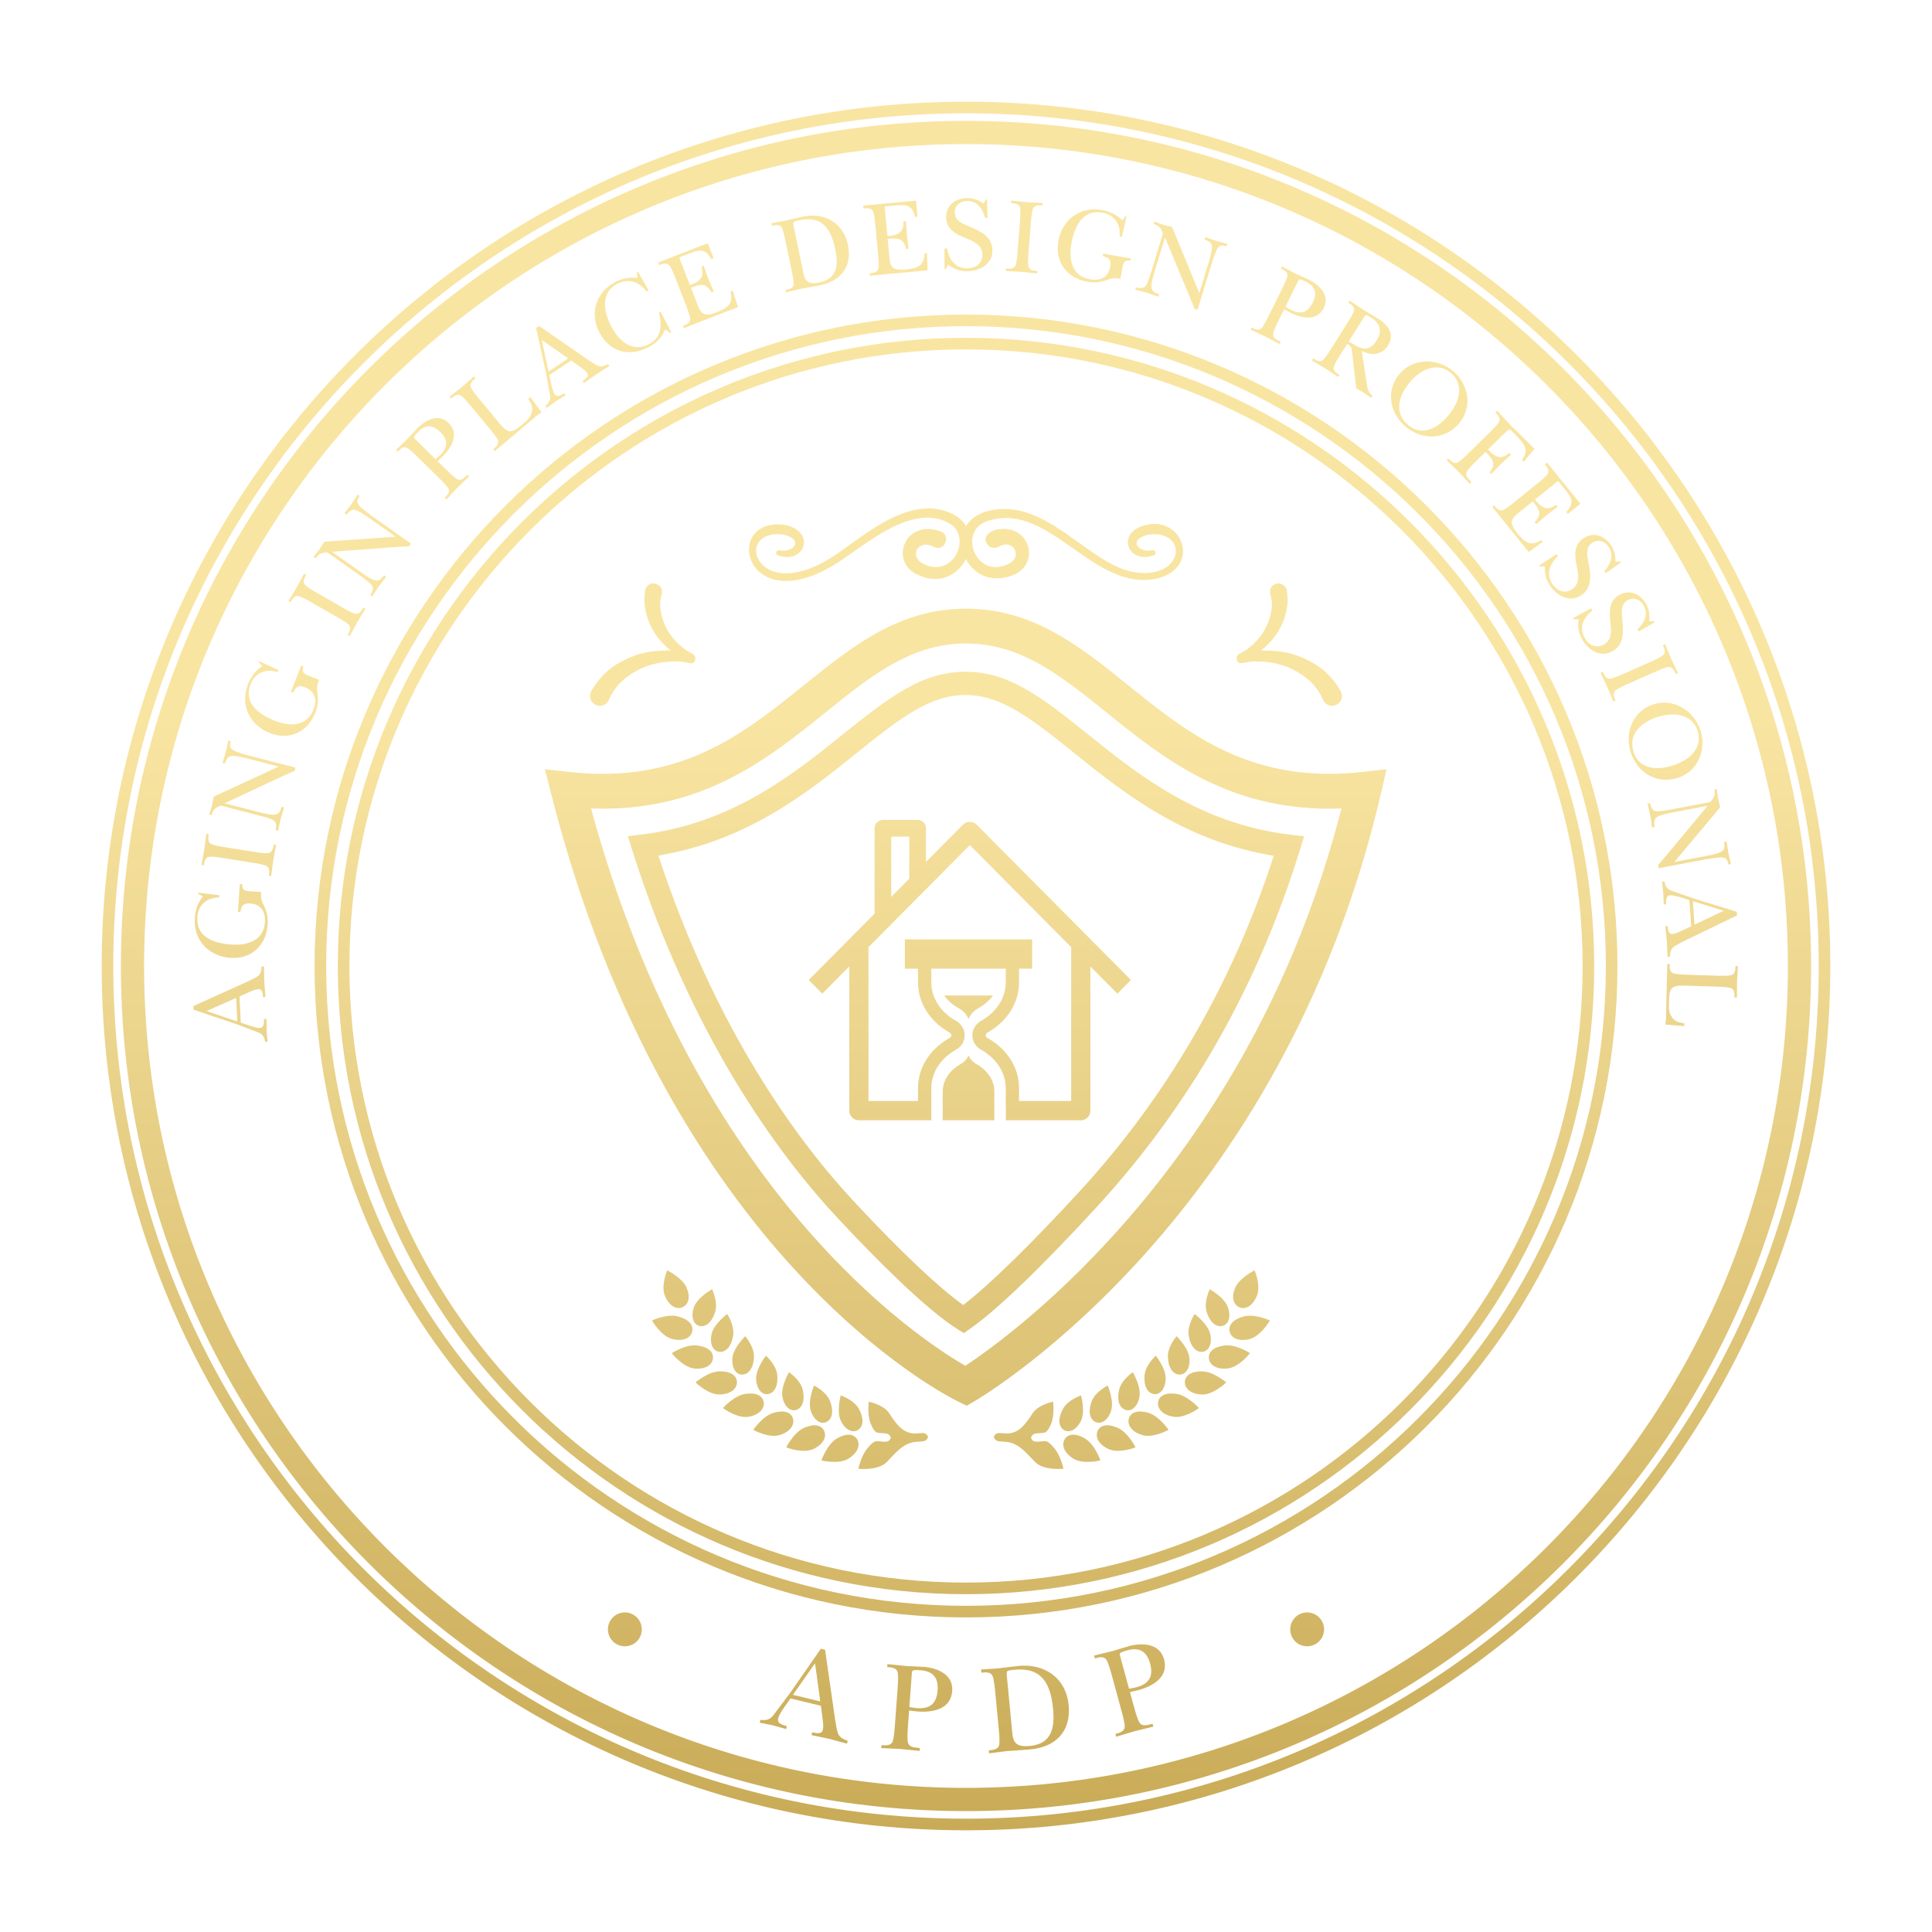 <?xml version="1.0" encoding="utf-8"?>
<!-- Generator: Adobe Illustrator 16.0.3, SVG Export Plug-In . SVG Version: 6.00 Build 0)  -->
<!DOCTYPE svg PUBLIC "-//W3C//DTD SVG 1.1//EN" "http://www.w3.org/Graphics/SVG/1.1/DTD/svg11.dtd">
<svg version="1.1" id="Layer_1" xmlns="http://www.w3.org/2000/svg" xmlns:xlink="http://www.w3.org/1999/xlink" x="0px" y="0px"
	 width="190px" height="190px" viewBox="0 0 190 190" enable-background="new 0 0 190 190" xml:space="preserve">
<linearGradient id="SVGID_1_" gradientUnits="userSpaceOnUse" x1="95.001" y1="180" x2="95.001" y2="10.001">
	<stop  offset="0" style="stop-color:#C9AB57"/>
	<stop  offset="0.645" style="stop-color:#F9E5A2"/>
</linearGradient>
<path fill="url(#SVGID_1_)" d="M95,10c-46.869,0-85,38.13-85,85c0,46.87,38.131,85,85,85c46.866,0,85-38.13,85-85
	C180,48.13,141.868,10,95,10z M95,178.855c-46.24,0-83.859-37.616-83.859-83.855c0-46.24,37.619-83.858,83.859-83.858
	c46.239,0,83.86,37.618,83.86,83.858C178.86,141.239,141.241,178.855,95,178.855z M95,11.888c-45.828,0-83.111,37.285-83.111,83.112
	c0,45.826,37.282,83.111,83.111,83.111c45.829,0,83.112-37.285,83.112-83.111C178.112,49.173,140.827,11.888,95,11.888z M95,175.826
	c-44.569,0-80.828-36.259-80.828-80.827S50.431,14.17,95,14.17c44.569,0,80.828,36.26,80.828,80.83
	C175.828,139.567,139.569,175.826,95,175.826z M95,30.935c-35.326,0-64.066,28.739-64.066,64.064
	c0,35.327,28.741,64.065,64.066,64.065c35.328,0,64.066-28.738,64.066-64.065C159.066,59.674,130.328,30.935,95,30.935z M95,157.922
	c-34.697,0-62.925-28.225-62.925-62.922c0-34.696,28.229-62.923,62.925-62.923c34.697,0,62.926,28.228,62.926,62.923
	C157.926,129.697,129.697,157.922,95,157.922z M95,33.22c-34.066,0-61.78,27.714-61.78,61.78c0,34.067,27.714,61.779,61.78,61.779
	c34.066,0,61.78-27.712,61.78-61.779C156.78,60.934,129.066,33.22,95,33.22z M95,155.638c-33.438,0-60.637-27.2-60.637-60.638
	c0-33.437,27.2-60.639,60.637-60.639c33.436,0,60.64,27.204,60.64,60.639C155.64,128.438,128.436,155.638,95,155.638z
	 M26.206,100.206l-0.242,0.011c-0.017,0.317,0.04,0.851-0.412,0.872c-0.409,0.019-1.202-0.291-1.607-0.431l-0.267-0.082
	l-0.121-2.592l1.061-0.46c0.237-0.105,0.547-0.235,0.809-0.247c0.41-0.021,0.413,0.496,0.437,0.788l0.242-0.011
	c-0.034-0.503-0.079-1.016-0.113-1.52c-0.013-0.494-0.015-0.998-0.028-1.492l-0.241,0.011c-0.026,0.359-0.053,0.676-0.346,0.92
	c-0.233,0.201-0.862,0.461-1.129,0.6l-5.23,2.369l0.017,0.356l4.198,1.412c0.685,0.263,1.359,0.516,2.044,0.777
	c0.524,0.186,0.703,0.408,0.792,0.972l0.242-0.01c-0.028-0.367-0.065-0.724-0.093-1.09
	C26.209,100.974,26.213,100.595,26.206,100.206z M20.323,99.429l2.905-1.292l0.108,2.318L20.323,99.429z M26.033,89.229
	c0.239,0.551,0.332,1.073,0.293,1.67c-0.131,2.042-1.567,3.434-3.641,3.302c-2.138-0.137-3.667-1.718-3.527-3.907
	c0.049-0.776,0.288-1.54,0.799-2.138l-0.458-0.25l0.008-0.116l2.067,0.248l-0.014,0.22c-1.178-0.001-2.076,0.709-2.154,1.925
	c-0.13,2.044,1.728,2.604,3.383,2.709c1.572,0.101,3.151-0.409,3.265-2.189c0.067-1.048-0.381-1.782-1.46-1.851
	c-0.702-0.044-0.855,0.208-0.948,0.844l-0.24-0.015l0.175-2.747l0.241,0.016c-0.047,0.565,0.231,0.667,0.755,0.701l1.111,0.07
	C25.639,88.488,25.719,88.557,26.033,89.229z M26.917,83.058l0.238,0.038c-0.088,0.485-0.189,0.989-0.279,1.486
	c-0.072,0.521-0.136,1.053-0.208,1.573l-0.238-0.038c0.053-0.332,0.12-0.758-0.211-0.948c-0.264-0.148-1.031-0.27-1.363-0.323
	l-2.924-0.465c-0.332-0.053-1.099-0.175-1.396-0.115c-0.375,0.079-0.442,0.503-0.495,0.835l-0.234-0.038
	c0.09-0.497,0.189-0.991,0.279-1.488c0.074-0.529,0.136-1.051,0.203-1.572l0.238,0.039c-0.053,0.332-0.12,0.757,0.211,0.948
	c0.263,0.147,1.031,0.27,1.363,0.323l2.925,0.464c0.332,0.053,1.099,0.174,1.396,0.115C26.795,83.813,26.864,83.39,26.917,83.058z
	 M24.681,74.36l4.384,1.131l-0.079,0.305c-0.333,0.153-0.675,0.304-1.018,0.453l-5.848,2.732l-0.005,0.021l3.418,0.882
	c0.376,0.097,1.139,0.295,1.524,0.232c0.441-0.071,0.508-0.412,0.646-0.777l0.233,0.06c-0.11,0.383-0.232,0.775-0.342,1.16
	c-0.087,0.379-0.164,0.76-0.251,1.14l-0.234-0.061c0.062-0.407,0.138-0.789-0.272-1.003c-0.345-0.177-0.986-0.342-1.383-0.445
	L21.7,79.221c-0.529,0.2-0.745,0.404-0.897,0.951l-0.233-0.06c0.094-0.323,0.196-0.633,0.291-0.956
	c0.058-0.268,0.108-0.548,0.166-0.814l6.347-2.94l0.005-0.021l-2.828-0.73c-0.437-0.113-1.149-0.297-1.59-0.313
	c-0.601-0.025-0.631,0.261-0.844,0.747l-0.232-0.061c0.107-0.374,0.223-0.733,0.33-1.106c0.082-0.359,0.151-0.71,0.237-1.09
	l0.234,0.061c-0.057,0.387-0.156,0.643,0.247,0.888C23.231,73.963,24.273,74.255,24.681,74.36z M31.387,66.853
	c-0.282,0.713-0.227,0.803-0.134,1.539c0.058,0.599-0.014,1.124-0.234,1.68c-0.751,1.904-2.545,2.787-4.478,2.024
	c-1.992-0.788-2.961-2.761-2.156-4.802c0.285-0.723,0.747-1.375,1.417-1.787l-0.359-0.378l0.042-0.107l1.891,0.869l-0.081,0.205
	c-1.12-0.363-2.192,0.037-2.64,1.17c-0.752,1.904,0.844,3.008,2.386,3.617c1.464,0.578,3.123,0.578,3.778-1.081
	c0.385-0.977,0.185-1.812-0.821-2.209c-0.654-0.258-0.877-0.064-1.162,0.513l-0.225-0.089l1.01-2.557l0.225,0.088
	c-0.218,0.523,0.015,0.705,0.503,0.897L31.387,66.853z M35.729,59.754l0.209,0.12c-0.254,0.423-0.529,0.859-0.789,1.291
	c-0.252,0.461-0.5,0.937-0.752,1.397l-0.21-0.12c0.167-0.292,0.381-0.666,0.14-0.961c-0.194-0.232-0.868-0.619-1.16-0.786
	l-2.569-1.473c-0.292-0.167-0.966-0.553-1.264-0.604c-0.378-0.059-0.592,0.314-0.759,0.606l-0.21-0.12
	c0.26-0.432,0.528-0.859,0.788-1.291c0.257-0.47,0.5-0.937,0.754-1.396l0.209,0.12c-0.167,0.291-0.381,0.665-0.139,0.96
	c0.194,0.232,0.868,0.619,1.16,0.786l2.569,1.473c0.292,0.167,0.966,0.553,1.264,0.604C35.348,60.419,35.562,60.046,35.729,59.754z
	 M36.724,50.85l3.696,2.617l-0.182,0.257c-0.365,0.025-0.739,0.044-1.112,0.062l-6.438,0.476l-0.012,0.017l2.881,2.04
	c0.317,0.225,0.96,0.678,1.342,0.757c0.438,0.09,0.621-0.205,0.88-0.497l0.197,0.139c-0.239,0.32-0.493,0.642-0.732,0.962
	c-0.216,0.322-0.424,0.652-0.64,0.976l-0.196-0.14c0.202-0.358,0.409-0.688,0.101-1.035c-0.26-0.287-0.8-0.669-1.134-0.905
	l-3.164-2.239c-0.565-0.001-0.839,0.113-1.176,0.57l-0.202-0.14c0.203-0.269,0.408-0.522,0.611-0.791
	c0.149-0.229,0.296-0.472,0.45-0.702l6.977-0.492l0.013-0.017L36.5,51.077c-0.369-0.26-0.969-0.686-1.375-0.857
	c-0.553-0.237-0.683,0.019-1.055,0.398l-0.202-0.14c0.233-0.311,0.469-0.607,0.702-0.918c0.204-0.306,0.393-0.61,0.614-0.933
	l0.197,0.14c-0.19,0.341-0.374,0.546-0.084,0.918C35.511,49.965,36.381,50.608,36.724,50.85z M45.012,47.147
	c-0.276-0.124-0.831-0.669-1.071-0.905l-0.907-0.891c0.029-0.031,0.383-0.346,0.516-0.48c0.876-0.892,1.653-2.207,0.559-3.282
	c-0.952-0.936-2.166-0.331-2.992,0.449c-0.346,0.367-0.677,0.734-1.023,1.102c-0.375,0.367-0.759,0.727-1.143,1.102l0.172,0.169
	c0.236-0.24,0.53-0.555,0.881-0.386c0.269,0.131,0.822,0.676,1.07,0.92l2.106,2.07c0.24,0.236,0.794,0.781,0.93,1.046
	c0.174,0.333-0.135,0.647-0.371,0.887l0.172,0.17c0.361-0.382,0.7-0.757,1.053-1.132c0.39-0.381,0.789-0.756,1.179-1.139
	l-0.172-0.169C45.701,46.925,45.407,47.329,45.012,47.147z M40.973,43.324c-0.188-0.184-0.277-0.258-0.256-0.354
	c0.029-0.119,0.324-0.419,0.412-0.508c0.715-0.728,1.429-0.704,2.155,0.011c0.81,0.795,0.764,1.502,0.005,2.274
	c-0.14,0.143-0.31,0.27-0.458,0.405L40.973,43.324z M52.147,39.046l1.116,1.491c-0.144,0.106-0.296,0.219-0.447,0.317
	c-1.37,1.179-2.768,2.34-4.151,3.502l-0.154-0.186c0.259-0.214,0.59-0.49,0.467-0.853c-0.101-0.285-0.597-0.883-0.812-1.142
	l-1.894-2.279c-0.215-0.259-0.711-0.857-0.973-1.007c-0.333-0.187-0.664,0.088-0.923,0.303l-0.154-0.187
	c0.395-0.313,0.788-0.612,1.183-0.927c0.406-0.35,0.796-0.702,1.201-1.052l0.154,0.185c-0.259,0.215-0.59,0.49-0.467,0.853
	c0.101,0.285,0.597,0.882,0.812,1.141l1.987,2.392c0.858,1.034,1.161,1.07,2.188,0.218c0.38-0.316,0.83-0.662,0.979-1.155
	c0.196-0.586-0.01-0.934-0.313-1.447L52.147,39.046z M58.835,35.979c-0.291-0.096-0.838-0.501-1.094-0.659l-4.721-3.261
	l-0.297,0.198l0.951,4.324c0.127,0.722,0.259,1.429,0.386,2.151c0.11,0.544,0.011,0.812-0.425,1.178l0.134,0.201
	c0.299-0.212,0.584-0.428,0.884-0.64c0.329-0.207,0.655-0.399,0.983-0.605l-0.133-0.201c-0.28,0.149-0.708,0.472-0.958,0.096
	c-0.228-0.339-0.37-1.178-0.46-1.598l-0.067-0.271l2.158-1.437l0.94,0.673c0.213,0.148,0.483,0.346,0.629,0.564
	c0.227,0.341-0.213,0.609-0.452,0.78l0.134,0.201c0.412-0.289,0.828-0.59,1.241-0.879c0.416-0.265,0.847-0.527,1.263-0.792
	l-0.131-0.2C59.482,35.964,59.197,36.103,58.835,35.979z M53.947,36.536l-0.671-3.109l2.602,1.823L53.947,36.536z M64.965,30.65
	l1.059,2.04l-0.121,0.063l-0.471-0.359c-0.368,0.818-0.895,1.353-1.696,1.769c-1.89,0.982-3.81,0.429-4.796-1.471
	c-0.982-1.891-0.324-3.971,1.567-4.953c0.764-0.397,1.34-0.471,2.19-0.404l-0.078-0.516l0.139-0.072l1.028,1.795l-0.214,0.112
	c-0.695-0.952-1.799-1.301-2.879-0.74c-1.667,0.867-1.314,2.776-0.589,4.173c0.731,1.406,2.05,2.625,3.698,1.769
	c1.304-0.677,1.295-1.855,0.994-3.118L64.965,30.65z M72.053,28.59l0.525,1.609l-5.324,2.071l-0.087-0.225
	c0.313-0.122,0.714-0.278,0.711-0.66c-0.005-0.303-0.287-1.027-0.408-1.34l-1.05-2.701c-0.122-0.313-0.403-1.038-0.604-1.264
	c-0.257-0.283-0.658-0.127-0.971-0.005l-0.103-0.264l4.864-1.892l0.575,1.478l-0.225,0.087c-0.632-1.073-1.167-0.943-2.205-0.54
	l-0.704,0.274c-0.147,0.058-0.219,0.074-0.229,0.134c-0.004,0.047,0.047,0.15,0.131,0.366l0.902,2.32
	c1.363-0.464,1.342-1.097,1.127-1.825l0.227-0.088c0.161,0.445,0.327,0.899,0.478,1.347c0.176,0.394,0.346,0.801,0.51,1.199
	l-0.225,0.087c-0.537-0.975-1.075-0.821-2.014-0.456l0.624,1.604c0.114,0.294,0.293,0.753,0.561,0.92
	c0.388,0.244,1.002,0.027,1.39-0.135c1.011-0.416,1.626-0.802,1.3-2.016L72.053,28.59z M78.834,21.326
	c-0.552,0.126-1.103,0.263-1.657,0.39c-0.435,0.08-0.881,0.152-1.305,0.229l0.053,0.257c0.329-0.068,0.759-0.169,0.947,0.167
	c0.15,0.258,0.31,1.02,0.378,1.349l0.603,2.88c0.068,0.329,0.228,1.089,0.193,1.387c-0.04,0.373-0.472,0.463-0.801,0.532
	l0.049,0.237c0.461-0.107,0.92-0.225,1.391-0.334c0.609-0.116,1.231-0.225,1.84-0.341c2.127-0.392,3.321-1.822,2.865-4.002
	C82.925,21.845,80.995,20.831,78.834,21.326z M80.58,27.777c-0.39,0.082-0.924,0.15-1.233-0.15c-0.268-0.255-0.33-0.757-0.403-1.106
	l-0.906-4.331c-0.017-0.083-0.054-0.257-0.005-0.332c0.073-0.111,0.479-0.175,0.602-0.201c2.201-0.46,3.08,0.816,3.505,2.853
	C82.458,26.032,82.38,27.401,80.58,27.777z M91.16,24.892l0.063,1.692l-5.687,0.532l-0.022-0.24
	c0.335-0.031,0.764-0.072,0.866-0.439c0.079-0.292,0.006-1.066-0.025-1.401l-0.27-2.885c-0.031-0.334-0.104-1.108-0.234-1.381
	c-0.169-0.342-0.598-0.303-0.933-0.271l-0.026-0.281l5.196-0.487l0.148,1.579l-0.241,0.022c-0.313-1.204-0.863-1.226-1.971-1.123
	l-0.753,0.07c-0.157,0.015-0.231,0.011-0.258,0.066c-0.017,0.043,0.004,0.157,0.026,0.388l0.232,2.478
	c1.438-0.071,1.592-0.687,1.584-1.446l0.242-0.022c0.034,0.471,0.068,0.953,0.091,1.426c0.061,0.427,0.112,0.865,0.161,1.293
	l-0.24,0.022c-0.249-1.084-0.808-1.085-1.812-0.991l0.161,1.715c0.029,0.314,0.075,0.806,0.287,1.039
	c0.306,0.34,0.957,0.3,1.374,0.251c1.084-0.123,1.783-0.325,1.803-1.583L91.16,24.892z M97.6,24.637
	c-0.002,1.375-1.283,2.036-2.513,2.035c-0.714-0.001-1.271-0.212-1.836-0.632l-0.252,0.44l-0.116,0l0.002-2.047l0.242,0
	c0.208,1.061,0.774,1.954,1.981,1.956c0.82,0,1.501-0.461,1.503-1.311c0.002-0.956-0.828-1.335-1.594-1.641
	c-0.955-0.369-1.972-0.874-1.971-2.071c0.001-1.196,0.937-1.887,2.081-1.887c0.578,0.001,1.113,0.202,1.585,0.539l0.242-0.41
	l0.115,0l0.049,1.816l-0.24,0c-0.24-0.872-0.734-1.659-1.752-1.66c-0.672,0-1.229,0.429-1.23,1.11
	c-0.001,0.829,0.744,1.114,1.395,1.388C96.383,22.714,97.6,23.262,97.6,24.637z M100.961,19.884
	c0.533,0.031,1.059,0.052,1.582,0.082l-0.018,0.24c-0.336-0.026-0.764-0.059-0.928,0.285c-0.127,0.274-0.189,1.049-0.215,1.384
	l-0.232,2.951c-0.025,0.334-0.088,1.109-0.004,1.4c0.107,0.367,0.537,0.4,0.871,0.427L102,26.894
	c-0.492-0.049-1.004-0.11-1.504-0.16c-0.525-0.031-1.061-0.052-1.584-0.083l0.018-0.24c0.336,0.026,0.766,0.06,0.93-0.285
	c0.125-0.274,0.188-1.049,0.213-1.383l0.232-2.952c0.025-0.335,0.088-1.11,0.004-1.4c-0.107-0.366-0.537-0.399-0.871-0.426
	l0.02-0.241C99.957,19.773,100.459,19.833,100.961,19.884z M108.49,24.943l2.709,0.472l-0.041,0.238
	c-0.557-0.108-0.688,0.158-0.777,0.675l-0.191,1.096c-0.756-0.131-0.832-0.059-1.535,0.181c-0.574,0.178-1.102,0.213-1.691,0.11
	c-2.018-0.351-3.244-1.929-2.887-3.977c0.367-2.11,2.104-3.459,4.266-3.083c0.766,0.133,1.498,0.453,2.037,1.026l0.299-0.427
	l0.113,0.02l-0.471,2.029l-0.217-0.038c0.131-1.172-0.479-2.141-1.68-2.35c-2.016-0.351-2.775,1.435-3.061,3.069
	c-0.27,1.551,0.066,3.176,1.824,3.483c1.035,0.18,1.813-0.185,1.998-1.25c0.121-0.693-0.115-0.873-0.736-1.034L108.49,24.943z
	 M119.637,23.7c0.355,0.097,0.703,0.181,1.074,0.284l-0.07,0.23c-0.383-0.073-0.637-0.182-0.898,0.209
	c-0.197,0.291-0.533,1.319-0.654,1.721l-1.318,4.327l-0.301-0.092c-0.139-0.338-0.273-0.687-0.41-1.035l-2.477-5.954l-0.02-0.005
	l-1.027,3.374c-0.113,0.371-0.342,1.125-0.295,1.512c0.051,0.443,0.389,0.524,0.748,0.676l-0.068,0.231
	c-0.379-0.125-0.766-0.266-1.145-0.391c-0.375-0.103-0.752-0.196-1.127-0.299l0.07-0.232c0.404,0.08,0.781,0.172,1.014-0.229
	c0.189-0.337,0.383-0.97,0.502-1.361l1.129-3.705c-0.178-0.537-0.373-0.761-0.912-0.936l0.07-0.231
	c0.318,0.109,0.623,0.224,0.943,0.331c0.264,0.069,0.541,0.132,0.805,0.201l2.662,6.462l0.02,0.006l0.85-2.792
	c0.133-0.432,0.346-1.134,0.381-1.573c0.051-0.6-0.232-0.642-0.711-0.875l0.074-0.231C118.912,23.447,119.27,23.576,119.637,23.7z
	 M130.195,30.264c0.59-1.195-0.361-2.156-1.359-2.697c-0.455-0.214-0.906-0.414-1.363-0.628c-0.467-0.242-0.928-0.493-1.402-0.74
	l-0.107,0.216c0.301,0.149,0.691,0.331,0.643,0.715c-0.041,0.297-0.387,0.993-0.539,1.303l-1.309,2.643
	c-0.148,0.301-0.492,0.997-0.703,1.209c-0.262,0.27-0.656,0.074-0.957-0.075l-0.107,0.217c0.475,0.223,0.936,0.428,1.402,0.646
	c0.484,0.251,0.963,0.512,1.447,0.764l0.107-0.216c-0.32-0.182-0.795-0.334-0.746-0.767c0.033-0.3,0.377-0.997,0.525-1.298
	l0.564-1.139c0.037,0.019,0.445,0.256,0.615,0.341C128.025,31.311,129.516,31.637,130.195,30.264z M129.1,29.757
	c-0.504,1.017-1.188,1.193-2.156,0.714c-0.18-0.088-0.354-0.21-0.527-0.308l1.154-2.333c0.115-0.235,0.158-0.343,0.256-0.353
	c0.123-0.011,0.498,0.176,0.611,0.232C129.35,28.16,129.551,28.844,129.1,29.757z M135.381,31.241
	c-0.379-0.227-0.771-0.451-1.15-0.677c-0.5-0.329-1.004-0.672-1.506-1l-0.129,0.205c0.285,0.18,0.664,0.405,0.564,0.778
	c-0.07,0.291-0.486,0.949-0.666,1.232l-1.58,2.507c-0.18,0.284-0.596,0.941-0.826,1.131c-0.289,0.241-0.662,0.005-0.945-0.174
	l-0.131,0.205c0.451,0.271,0.906,0.534,1.355,0.805c0.422,0.278,0.828,0.559,1.232,0.826l0.129-0.204
	c-0.285-0.179-0.654-0.4-0.564-0.779c0.07-0.29,0.484-0.949,0.664-1.232l0.662-1.049c0.471,0.297,0.402,0.328,0.482,0.852
	l0.32,2.762l0.092,0.778c0.229,0.131,0.463,0.254,0.689,0.386c0.262,0.177,0.516,0.362,0.777,0.539l0.129-0.204
	c-0.408-0.357-0.463-0.565-0.541-1.074l-0.521-3.348c0.932,0.476,1.969,0.446,2.574-0.513
	C137.271,32.757,136.395,31.881,135.381,31.241z M135.393,33.471c-0.814,1.29-1.639,0.805-2.75,0.104l1.463-2.32
	c0.061-0.099,0.15-0.278,0.299-0.258c0.104,0.014,0.477,0.288,0.584,0.356C135.787,31.857,135.885,32.689,135.393,33.471z
	 M143.543,41.577c1.309-1.616,0.863-3.867-0.693-5.129c-1.574-1.276-3.957-1.236-5.273,0.387c-1.328,1.638-0.877,3.883,0.713,5.171
	C139.938,43.342,142.188,43.248,143.543,41.577z M138.518,41.826c-1.484-1.203-0.959-2.885,0.078-4.166
	c0.979-1.206,2.633-2.162,4.043-1.019c1.436,1.163,0.85,2.917-0.141,4.142C141.512,41.998,139.969,43.003,138.518,41.826z
	 M147.561,45.678c-0.293,0.317-0.6,0.633-0.898,0.942l-0.17-0.172c0.684-0.876,0.309-1.289-0.398-2.008l-0.943,0.927
	c-0.232,0.229-0.787,0.773-0.916,1.046c-0.189,0.407,0.23,0.714,0.475,0.992l-0.174,0.168c-0.367-0.389-0.734-0.793-1.104-1.183
	c-0.383-0.374-0.764-0.733-1.162-1.123l0.172-0.17c0.236,0.24,0.537,0.547,0.889,0.395c0.275-0.125,0.83-0.668,1.068-0.904
	l2.113-2.075c0.24-0.236,0.795-0.781,0.924-1.054c0.158-0.348-0.145-0.655-0.379-0.895l0.174-0.169
	c0.439,0.465,0.859,0.921,1.285,1.371c0.797,0.794,1.6,1.582,2.393,2.375l-1.059,1.275l-0.168-0.172
	c0.232-0.407,0.475-0.79,0.285-1.267c-0.174-0.462-0.602-0.882-0.955-1.242c-0.293-0.299-0.418-0.457-0.559-0.495
	c-0.074-0.016-0.225,0.102-0.441,0.315l-1.678,1.649c0.963,1.07,1.521,0.815,2.105,0.33l0.17,0.172
	C148.266,45.031,147.912,45.363,147.561,45.678z M151.719,53.295l-1.375,0.99l-3.592-4.438l0.188-0.152
	c0.211,0.262,0.482,0.596,0.844,0.477c0.287-0.097,0.891-0.585,1.152-0.796l2.252-1.824c0.262-0.212,0.865-0.7,1.018-0.96
	c0.193-0.331-0.078-0.664-0.289-0.926l0.219-0.178l3.285,4.054l-1.232,0.998l-0.152-0.188c0.83-0.927,0.543-1.397-0.158-2.263
	l-0.475-0.588c-0.1-0.123-0.137-0.186-0.197-0.178c-0.047,0.011-0.131,0.092-0.309,0.237l-1.934,1.566
	c0.855,1.156,1.451,0.943,2.08,0.517l0.15,0.188c-0.373,0.289-0.756,0.584-1.137,0.865c-0.32,0.288-0.656,0.573-0.984,0.853
	l-0.15-0.188c0.764-0.808,0.455-1.274-0.18-2.057l-1.338,1.083c-0.246,0.198-0.629,0.508-0.705,0.814
	c-0.115,0.443,0.279,0.962,0.551,1.282c0.703,0.835,1.26,1.304,2.316,0.624L151.719,53.295z M155.502,58.542
	c-1.148,0.758-2.408,0.054-3.086-0.973c-0.393-0.596-0.525-1.176-0.486-1.881l-0.508,0.033l-0.063-0.097l1.709-1.129l0.133,0.203
	c-0.77,0.759-1.203,1.725-0.537,2.733c0.453,0.684,1.215,0.999,1.926,0.529c0.797-0.526,0.654-1.428,0.486-2.236
	c-0.221-0.999-0.361-2.127,0.639-2.788c0.998-0.66,2.092-0.262,2.725,0.693c0.318,0.482,0.447,1.039,0.426,1.618l0.477-0.024
	l0.063,0.097l-1.486,1.045l-0.135-0.202c0.596-0.682,0.98-1.527,0.42-2.378c-0.371-0.561-1.039-0.788-1.607-0.412
	c-0.693,0.458-0.518,1.236-0.387,1.93C156.434,56.465,156.648,57.783,155.502,58.542z M158.551,64.061
	c1.209-0.653,1.111-1.984,0.99-3.159c-0.07-0.702-0.174-1.493,0.555-1.886c0.602-0.324,1.242-0.04,1.563,0.551
	c0.484,0.896,0.025,1.704-0.627,2.331l0.115,0.212l1.574-0.909l-0.057-0.102l-0.475-0.017c0.072-0.576-0.008-1.142-0.281-1.65
	c-0.545-1.007-1.598-1.499-2.65-0.931c-1.053,0.569-1.012,1.705-0.881,2.72c0.096,0.819,0.156,1.729-0.684,2.182
	c-0.748,0.403-1.479,0.023-1.867-0.697c-0.574-1.062-0.059-1.985,0.773-2.674l-0.113-0.212l-1.801,0.973l0.055,0.102l0.508,0.012
	c-0.1,0.698-0.02,1.288,0.318,1.916C156.15,63.902,157.34,64.714,158.551,64.061z M158.84,67.931
	c-0.271,0.271-0.096,0.664,0.041,0.971L158.66,69c-0.191-0.456-0.381-0.935-0.576-1.4c-0.223-0.475-0.459-0.956-0.682-1.432
	l0.221-0.098c0.137,0.307,0.311,0.701,0.693,0.681c0.301-0.019,1.012-0.334,1.318-0.471l2.707-1.202
	c0.307-0.137,1.016-0.452,1.232-0.663c0.271-0.27,0.098-0.663-0.039-0.969l0.223-0.098c0.195,0.464,0.379,0.933,0.574,1.398
	c0.227,0.485,0.461,0.956,0.682,1.433l-0.221,0.098c-0.137-0.308-0.313-0.701-0.693-0.681c-0.303,0.019-1.012,0.334-1.318,0.471
	l-2.707,1.201C159.768,67.405,159.057,67.72,158.84,67.931z M165.027,76.493c1.977-0.648,2.822-2.783,2.197-4.688
	c-0.633-1.926-2.658-3.184-4.645-2.532c-2.006,0.659-2.842,2.791-2.203,4.736C161.039,76.023,162.982,77.165,165.027,76.493z
	 M160.666,73.979c-0.598-1.816,0.756-2.945,2.324-3.459c1.477-0.485,3.385-0.393,3.951,1.333c0.576,1.756-0.867,2.915-2.363,3.406
	C163.092,75.747,161.248,75.755,160.666,73.979z M167.563,84.543l-4.447,0.842l-0.059-0.31c0.236-0.28,0.482-0.561,0.727-0.843
	l4.129-4.959l-0.004-0.021l-3.467,0.656c-0.383,0.072-1.156,0.219-1.479,0.44c-0.369,0.251-0.283,0.588-0.252,0.978l-0.238,0.045
	c-0.064-0.395-0.119-0.8-0.184-1.195c-0.082-0.38-0.174-0.757-0.258-1.137l0.238-0.045c0.117,0.395,0.209,0.772,0.674,0.792
	c0.387,0.012,1.037-0.111,1.439-0.187l3.807-0.72c0.393-0.406,0.502-0.684,0.406-1.242l0.232-0.045
	c0.053,0.333,0.092,0.656,0.145,0.988c0.061,0.267,0.135,0.541,0.199,0.808l-4.488,5.359l0.004,0.021l2.867-0.543
	c0.443-0.083,1.166-0.22,1.572-0.393c0.555-0.233,0.461-0.504,0.445-1.036l0.232-0.044c0.063,0.384,0.111,0.759,0.174,1.143
	c0.078,0.359,0.164,0.706,0.252,1.085l-0.236,0.045c-0.113-0.375-0.135-0.648-0.604-0.698
	C169.041,84.285,167.975,84.466,167.563,84.543z M165.273,91.584l1.049-0.487l-0.189-2.585l-0.268-0.075
	c-0.41-0.129-1.209-0.418-1.619-0.387c-0.449,0.033-0.379,0.564-0.387,0.881l-0.242,0.017c-0.018-0.388-0.023-0.767-0.043-1.155
	c-0.037-0.366-0.082-0.721-0.121-1.086l0.242-0.017c0.104,0.561,0.287,0.779,0.816,0.951c0.691,0.245,1.371,0.479,2.064,0.724
	l4.232,1.301l0.025,0.356l-5.166,2.503c-0.262,0.146-0.885,0.423-1.111,0.629c-0.287,0.252-0.307,0.57-0.322,0.929l-0.24,0.018
	c-0.025-0.493-0.041-0.998-0.066-1.491c-0.047-0.502-0.105-1.013-0.154-1.516l0.242-0.017c0.031,0.292,0.049,0.807,0.457,0.776
	C164.734,91.834,165.039,91.696,165.273,91.584z M166.479,88.623l0.168,2.313l2.871-1.367L166.479,88.623z M170.672,95.003
	c-0.012,0.335-0.025,0.765-0.387,0.891c-0.285,0.096-1.063,0.071-1.396,0.061l-2.959-0.095c-0.336-0.011-1.111-0.035-1.391-0.149
	c-0.354-0.148-0.34-0.578-0.328-0.913l-0.242-0.008c-0.047,1.805-0.104,3.62-0.131,5.424c-0.025,0.177-0.043,0.365-0.059,0.544
	l1.854,0.153l0.008-0.262c-0.584-0.114-0.98-0.189-1.289-0.725c-0.27-0.438-0.23-1.004-0.215-1.496
	c0.043-1.333,0.27-1.536,1.613-1.493l3.104,0.099c0.336,0.011,1.111,0.036,1.393,0.149c0.352,0.148,0.338,0.578,0.326,0.914
	l0.242,0.008c0.012-0.535,0.006-1.061,0.014-1.596c0.025-0.504,0.063-0.996,0.09-1.499L170.672,95.003z M77.016,51.592
	c3.332,0.531,2.181,4.016-0.529,3.01c-0.131-0.05-0.199-0.195-0.149-0.326c0.043-0.12,0.167-0.185,0.288-0.162
	c1.534,0.308,2.47-1.157,0.275-1.563c-4.831-0.46-2.532,7.031,4.967,2.211c2.887-1.852,7.642-6.388,11.917-4.162
	c0.561,0.286,0.948,0.689,1.211,1.146c0.546-0.892,1.623-1.574,3.392-1.68c5.184-0.304,9.043,5.688,13.399,6.239
	c4.715,0.556,5.03-4.109,1.295-3.753c-2.207,0.41-1.257,1.871,0.275,1.563c0.303-0.061,0.428,0.379,0.138,0.487
	c-2.44,0.901-3.68-1.898-1.3-2.813c3.929-1.531,6.182,3.939,1.611,5.104c-6.197,1.36-10.443-7.338-16.31-5.755
	c-3.433,0.668-1.727,5.745,1.464,4.412c0.385-0.153,0.756-0.382,0.89-0.776c0.217-0.644-0.382-1.677-1.661-1.007
	c-0.487,0.254-0.961,0.053-1.164-0.333c-0.777-1.482,3.065-2.32,4.014,0.101c0.199,0.492,0.232,1.122-0.01,1.698
	c-0.506,1.271-2.096,1.676-3.062,1.638c-1.369-0.01-2.426-0.829-2.98-1.892c-0.774,1.539-2.555,2.596-4.748,1.538
	c-2.808-1.246-1.302-5.531,2.26-4.258c1.086,0.393,0.413,2.096-0.71,1.508c-1.565-0.819-2.527,1.084-0.77,1.783
	c2.845,1.19,4.6-2.843,2.295-4.104c-3.638-2.04-8.277,2.217-11.043,3.959C73.266,61.062,70.99,51.01,77.016,51.592z M58.579,69.32
	c0.132,0.063,0.271,0.093,0.415,0.093c0.373,0,0.718-0.218,0.879-0.559c0.01-0.022,0.172-0.368,0.203-0.428
	c0.031-0.082,0.239-0.455,0.534-0.826c0.322-0.469,1.151-1.202,2.106-1.688c0.141-0.067,0.18-0.09,0.208-0.107
	c0.049-0.027,0.06-0.032,0.61-0.261c1.178-0.432,2.274-0.496,2.824-0.496c0.412,0,0.782,0.033,1.08,0.098l0.521,0.089
	c0.215,0,0.392-0.157,0.422-0.373c0.005-0.035-0.017-0.061-0.019-0.094c0.044-0.178-0.038-0.354-0.266-0.475
	c-0.326-0.171-0.634-0.334-0.935-0.585c-2.092-1.625-2.438-4.032-2.155-4.975l0.079-0.349c0.052-0.236,0.004-0.474-0.134-0.667
	c-0.136-0.192-0.349-0.318-0.684-0.354c-0.421,0-0.777,0.317-0.828,0.735c-0.105,0.882-0.111,1.143,0.082,2.158
	c0.415,1.542,1.152,2.679,2.433,3.721l-0.379-0.004c-1.868,0-3.27,0.376-4.839,1.301c-1.524,0.901-2.25,2.123-2.574,2.667
	c-0.141,0.234-0.177,0.519-0.098,0.78C58.144,68.985,58.332,69.202,58.579,69.32z M122.104,65.228c0.006,0,0.467-0.083,0.467-0.083
	c0.288-0.064,0.659-0.097,1.07-0.097c0.549,0,1.645,0.063,2.814,0.493c0.559,0.231,0.568,0.237,0.618,0.264
	c0.028,0.018,0.07,0.04,0.203,0.104c0.961,0.493,1.789,1.224,2.119,1.705c0.288,0.358,0.496,0.731,0.538,0.838
	c0.016,0.036,0.182,0.38,0.192,0.408c0.159,0.338,0.505,0.555,0.878,0.555c0.143,0,0.284-0.03,0.417-0.093
	c0.247-0.118,0.434-0.334,0.513-0.598c0.08-0.261,0.043-0.546-0.15-0.865c-0.276-0.46-1.003-1.681-2.524-2.583
	c-1.569-0.923-2.967-1.3-4.836-1.3l-0.408,0.007c1.281-1.042,2.046-2.177,2.466-3.74c0.189-0.998,0.182-1.257,0.079-2.142
	c-0.051-0.416-0.399-0.73-0.914-0.73c-0.006,0-0.01,0-0.016,0c-0.234,0.029-0.447,0.155-0.583,0.346
	c-0.14,0.194-0.186,0.431-0.132,0.675l0.082,0.354c0.279,0.928-0.065,3.335-2.167,4.964c-0.293,0.245-0.6,0.406-0.991,0.615
	c-0.165,0.087-0.246,0.261-0.204,0.44c-0.002,0.032-0.022,0.059-0.019,0.094C121.649,65.073,121.821,65.228,122.104,65.228z
	 M80.015,142.49c-1.034,0.504-2.7-0.146-2.689-0.155c-0.002-0.005,0.744-1.478,1.753-1.915c1.004-0.442,1.693-0.274,1.962,0.278
	C81.306,141.248,81.044,141.996,80.015,142.49z M81.331,139.81c0.531-0.305,0.671-1.075,0.292-2.037
	c-0.378-0.947-1.563-1.507-1.563-1.519c0.005,0-0.667,1.527-0.31,2.537C80.108,139.796,80.809,140.108,81.331,139.81z
	 M78.375,138.631c0.564-0.229,0.806-0.978,0.563-1.977c-0.246-0.987-1.342-1.699-1.342-1.709c0.006,0-0.862,1.429-0.645,2.469
	C77.172,138.458,77.824,138.861,78.375,138.631z M68.077,130.931c0.127-0.607-0.313-1.174-1.385-1.468
	c-1.07-0.295-2.572,0.393-2.574,0.395c-0.013,0.003,0.914,1.587,2.044,1.839C67.277,131.951,67.949,131.529,68.077,130.931z
	 M75.614,137.079c0.59-0.154,0.928-0.861,0.82-1.883c-0.114-1.016-1.106-1.864-1.105-1.875c0.004,0-1.042,1.304-0.965,2.365
	C74.445,136.749,75.034,137.235,75.614,137.079z M90.64,140.933c-0.169,0.014-0.344,0.027-0.514,0.037
	c-1.221,0.07-1.886-0.814-2.458-1.648c-0.076-0.138-0.168-0.278-0.277-0.422c-0.635-0.813-1.951-1.041-1.953-1.05
	c0.001,0-0.177,1.258,0.192,2.167c0.178,0.445,0.428,0.863,0.714,0.891c0.235,0.022,0.476,0.042,0.713,0.058
	c0.505,0.033,0.54,0.44,0.54,0.44s-0.069,0.413-0.593,0.379c-0.248-0.019-0.492-0.037-0.741-0.057
	c-0.292-0.031-0.635,0.314-0.952,0.699c-0.644,0.767-0.898,2.008-0.894,2.008c-0.01,0.018,1.802,0.204,2.687-0.561
	c0.15-0.127,0.277-0.26,0.38-0.389c0.768-0.785,1.45-1.622,2.693-1.696c0.177-0.01,0.356-0.023,0.534-0.036
	c0.537-0.049,0.545-0.468,0.544-0.468S91.155,140.889,90.64,140.933z M84.271,141.505c-0.345-0.508-1.057-0.587-2-0.017
	c-0.942,0.567-1.49,2.126-1.486,2.133c-0.009,0.009,1.74,0.434,2.707-0.202C84.451,142.794,84.611,142.013,84.271,141.505z
	 M84.437,140.584c0.491-0.365,0.524-1.151,0.015-2.053c-0.508-0.895-1.767-1.293-1.769-1.304c0.005,0-0.455,1.604,0.035,2.556
	C83.211,140.733,83.958,140.953,84.437,140.584z M77.975,139.476c-0.193-0.583-0.85-0.838-1.904-0.535
	c-1.053,0.305-1.991,1.663-1.987,1.67c-0.014,0.009,1.548,0.872,2.636,0.504C77.8,140.763,78.16,140.053,77.975,139.476z
	 M70.118,133.566c0.048-0.614-0.461-1.109-1.557-1.247c-1.093-0.142-2.491,0.745-2.49,0.752c-0.012,0.004,1.105,1.428,2.254,1.517
	C69.461,134.685,70.07,134.174,70.118,133.566z M69.966,131.26c-0.199,1.05,0.25,1.681,0.853,1.686
	c0.61,0.013,1.124-0.584,1.283-1.604c0.156-1.009-0.585-2.106-0.583-2.119C71.523,129.226,70.168,130.202,69.966,131.26z
	 M67.185,128.528c0.554-0.304,0.732-1.021,0.311-1.953c-0.417-0.916-1.865-1.633-1.87-1.647c-0.004-0.017-0.685,1.521-0.208,2.575
	C65.886,128.545,66.634,128.827,67.185,128.528z M72.476,135.886c-0.012-0.232-0.103-0.434-0.268-0.598
	c-0.27-0.273-0.749-0.432-1.438-0.424c-1.099,0.009-2.36,1.076-2.36,1.082l0.002,0.004c-0.014,0.005,1.274,1.255,2.423,1.188
	C71.972,137.081,72.505,136.491,72.476,135.886z M72.47,135c0.175,0.145,0.391,0.205,0.616,0.178c0.604-0.07,1.035-0.73,1.061-1.758
	c0.021-1.021-0.855-2.003-0.853-2.012c-0.001,0-0.003-0.004-0.003-0.004c0.004,0.004-1.206,1.152-1.267,2.216
	C71.984,134.289,72.179,134.758,72.47,135z M75.104,137.865c-0.115-0.606-0.73-0.945-1.814-0.782
	c-1.086,0.157-2.195,1.384-2.194,1.388c-0.013,0.005,1.423,1.069,2.55,0.854C74.762,139.111,75.211,138.461,75.104,137.865z
	 M68.227,128.599c-0.333,1.029,0.031,1.719,0.627,1.81c0.607,0.095,1.193-0.426,1.486-1.422c0.285-0.984-0.313-2.19-0.306-2.202
	C70.04,126.789,68.564,127.576,68.227,128.599z M102.737,141.726c-0.246,0.021-0.49,0.04-0.739,0.059
	c-0.525,0.033-0.596-0.379-0.596-0.379s0.035-0.407,0.54-0.442c0.241-0.015,0.479-0.033,0.714-0.056
	c0.288-0.029,0.537-0.445,0.718-0.891c0.367-0.91,0.188-2.169,0.192-2.169c-0.004,0.007-1.319,0.238-1.956,1.051
	c-0.106,0.145-0.199,0.282-0.277,0.423c-0.572,0.834-1.236,1.719-2.457,1.647c-0.171-0.011-0.345-0.024-0.514-0.037
	c-0.516-0.045-0.615,0.354-0.614,0.354c-0.001,0,0.009,0.419,0.544,0.466c0.178,0.013,0.354,0.027,0.533,0.037
	c1.242,0.073,1.924,0.911,2.694,1.695c0.102,0.13,0.228,0.263,0.379,0.39c0.885,0.764,2.693,0.577,2.688,0.561
	c0.002,0-0.255-1.242-0.896-2.009C103.374,142.04,103.03,141.696,102.737,141.726z M116.791,135.288
	c-0.165,0.164-0.255,0.365-0.269,0.598c-0.028,0.605,0.505,1.195,1.643,1.254c1.145,0.066,2.433-1.183,2.418-1.188l0.004-0.006
	c0.003-0.003-1.262-1.071-2.36-1.08C117.539,134.856,117.061,135.015,116.791,135.288z M115.706,131.408
	c0.004,0.01-0.875,0.99-0.853,2.012c0.025,1.026,0.454,1.688,1.062,1.758c0.223,0.026,0.441-0.033,0.616-0.177
	c0.292-0.241,0.485-0.711,0.447-1.379c-0.062-1.063-1.274-2.214-1.268-2.216L115.706,131.408z M117.483,129.222
	c0.002,0.015-0.741,1.11-0.585,2.121c0.162,1.019,0.674,1.615,1.284,1.604c0.6-0.007,1.049-0.636,0.853-1.688
	C118.832,130.202,117.477,129.226,117.483,129.222z M120.144,130.409c0.601-0.092,0.961-0.78,0.627-1.81
	c-0.335-1.023-1.809-1.809-1.807-1.813c0.009,0.011-0.591,1.218-0.307,2.201C118.953,129.983,119.539,130.505,120.144,130.409z
	 M123.58,127.504c0.481-1.056-0.201-2.592-0.209-2.575c-0.002,0.015-1.448,0.73-1.866,1.647c-0.422,0.932-0.243,1.649,0.312,1.954
	C122.364,128.827,123.113,128.545,123.58,127.504z M122.31,129.465c-1.072,0.292-1.512,0.858-1.387,1.467
	c0.129,0.6,0.798,1.021,1.915,0.769c1.131-0.25,2.059-1.838,2.046-1.841C124.881,129.856,123.379,129.168,122.31,129.465z
	 M120.438,132.319c-1.096,0.138-1.606,0.633-1.557,1.247c0.049,0.607,0.657,1.118,1.793,1.022c1.149-0.09,2.264-1.514,2.252-1.518
	C122.931,133.064,121.532,132.178,120.438,132.319z M106.728,141.486c-0.941-0.568-1.653-0.493-1.998,0.019
	c-0.341,0.508-0.181,1.289,0.779,1.913c0.965,0.636,2.718,0.212,2.704,0.202C108.22,143.614,107.673,142.056,106.728,141.486z
	 M109.253,138.79c0.353-1.009-0.316-2.538-0.312-2.538c0,0.014-1.184,0.573-1.563,1.519c-0.381,0.963-0.241,1.734,0.29,2.038
	C108.191,140.108,108.893,139.796,109.253,138.79z M106.281,139.784c0.491-0.951,0.03-2.554,0.037-2.554
	c-0.004,0.008-1.262,0.407-1.769,1.301c-0.509,0.901-0.479,1.688,0.014,2.055C105.042,140.953,105.787,140.733,106.281,139.784z
	 M109.919,140.42c-1.002-0.442-1.692-0.275-1.963,0.278c-0.261,0.55,0,1.298,1.027,1.792c1.033,0.504,2.7-0.146,2.686-0.155
	C111.674,142.33,110.928,140.857,109.919,140.42z M112.05,137.414c0.214-1.04-0.651-2.469-0.646-2.469
	c0,0.009-1.098,0.723-1.341,1.709c-0.243,0.999-0.004,1.747,0.561,1.977C111.175,138.861,111.83,138.458,112.05,137.414z
	 M113.386,137.079c0.578,0.157,1.167-0.33,1.249-1.393c0.077-1.063-0.97-2.365-0.965-2.365c0,0.011-0.989,0.859-1.104,1.875
	C112.46,136.218,112.795,136.925,113.386,137.079z M112.93,138.94c-1.056-0.303-1.712-0.05-1.905,0.534
	c-0.187,0.578,0.175,1.286,1.253,1.639c1.089,0.367,2.651-0.496,2.636-0.505C114.92,140.604,113.982,139.244,112.93,138.94z
	 M115.711,137.081c-1.085-0.161-1.702,0.178-1.815,0.782c-0.11,0.596,0.343,1.248,1.459,1.459c1.128,0.217,2.561-0.847,2.548-0.854
	C117.905,138.467,116.797,137.239,115.711,137.081z M130.722,76.103c-8.947,0-14.433-4.416-19.735-8.685
	c-4.826-3.887-9.385-7.558-15.983-7.558c-6.6,0-11.16,3.672-15.99,7.56c-5.304,4.269-10.789,8.683-19.734,8.683
	c-1.046,0-2.134-0.062-3.237-0.182l-2.454-0.269l0.607,2.392c11.57,45.587,38.903,59.241,40.062,59.801l0.82,0.398l0.789-0.463
	c1.229-0.724,30.275-18.141,39.944-59.773l0.544-2.352l-2.4,0.265C132.858,76.043,131.771,76.103,130.722,76.103z M94.937,134.317
	c-4.502-2.591-26.482-16.938-36.814-54.812c0.39,0.015,0.775,0.022,1.157,0.022c10.151,0,16.382-5.015,21.881-9.44
	c4.534-3.65,8.45-6.802,13.841-6.802c5.391,0,9.304,3.151,13.838,6.8c5.497,4.425,11.727,9.442,21.881,9.442
	c0.394,0,0.798-0.007,1.201-0.023C123.019,114.322,99.568,131.262,94.937,134.317z M107.042,72.25
	c-4.762-3.836-7.896-6.188-12.092-6.188c-4.202,0-7.335,2.352-12.1,6.188c-4.83,3.889-10.844,8.729-19.744,9.821l-1.363,0.169
	l0.413,1.31c5.78,18.259,14.245,29.848,20.328,36.354c3.586,3.834,8.519,8.818,11.662,10.797l0.64,0.402l0.622-0.434
	c2.635-1.837,7.088-6.124,12.542-12.072c9.104-9.928,15.799-21.719,19.896-35.044l0.404-1.307l-1.36-0.162
	C117.932,81.016,111.895,76.155,107.042,72.25z M106.267,117.06c-4.847,5.284-8.99,9.332-11.542,11.281
	c-2.355-1.667-6.065-5.174-10.573-9.995c-5.779-6.176-13.772-17.088-19.406-34.204c8.791-1.462,14.722-6.239,19.535-10.112
	c4.376-3.523,7.234-5.682,10.669-5.682c3.431,0,6.287,2.158,10.662,5.682c4.834,3.892,10.799,8.691,19.651,10.133
	C121.234,96.635,114.852,107.697,106.267,117.06z M96.045,81.096c-0.358-0.359-0.981-0.358-1.337,0l-3.649,3.674v-3.316
	c0-0.454-0.367-0.824-0.819-0.824h-3.41c-0.452,0-0.82,0.37-0.82,0.824v8.399L79.704,96.2l-0.175,0.176l1.336,1.343l2.655-2.673
	v14.18c0,0.524,0.424,0.951,0.945,0.951h7.126v-1.9h-0.002v-1.266c0-1.494,0.882-2.893,2.362-3.742l0.083-0.048
	c0.521-0.301,0.833-0.826,0.833-1.407c0-0.584-0.312-1.11-0.83-1.405l-0.087-0.052c-1.478-0.85-2.361-2.248-2.361-3.741v-1.352
	h7.319v1.352c0,1.492-0.883,2.891-2.362,3.742l-0.083,0.049c-0.522,0.298-0.834,0.824-0.834,1.407c0,0.58,0.312,1.105,0.833,1.407
	l0.085,0.049c1.479,0.85,2.361,2.248,2.361,3.741v1.877h0.014v1.289h7.366c0.521,0,0.944-0.427,0.944-0.951V95.045l2.656,2.674
	l1.335-1.343L96.045,81.096z M87.648,82.278h1.771v4.142l-1.771,1.783V82.278z M105.344,108.276h-5.128v-1.266
	c0-1.97-1.128-3.795-3.02-4.883l-0.083-0.047c-0.111-0.064-0.175-0.162-0.175-0.269c0-0.105,0.063-0.202,0.175-0.266l0.085-0.049
	c1.89-1.089,3.018-2.914,3.018-4.883v-1.352h1.291v-2.878H88.989v2.878h1.292v1.352c0,1.969,1.128,3.794,3.018,4.883l0.085,0.049
	c0.111,0.063,0.174,0.16,0.175,0.266c0,0.106-0.064,0.204-0.174,0.268l-0.086,0.049c-1.89,1.088-3.019,2.912-3.019,4.882v1.266
	H85.41V93.144l9.966-10.032l9.968,10.033V108.276z M95.249,100.203c-0.186-0.425-0.507-0.787-0.937-1.032l-0.085-0.048
	c-0.573-0.329-1.044-0.761-1.393-1.222h4.83c-0.347,0.461-0.82,0.893-1.394,1.223l-0.084,0.045
	C95.756,99.414,95.433,99.778,95.249,100.203z M97.788,107.344v2.833h-5.079v-2.833c0-1.056,0.637-2.051,1.702-2.663l0.07-0.041
	c0.352-0.201,0.616-0.498,0.768-0.848c0.151,0.35,0.416,0.646,0.767,0.848l0.07,0.041C97.15,105.293,97.788,106.288,97.788,107.344z
	 M63.046,159.753c0.268,0.881-0.23,1.813-1.109,2.079c-0.879,0.268-1.811-0.227-2.08-1.108c-0.269-0.879,0.228-1.812,1.111-2.081
	C61.845,158.377,62.777,158.872,63.046,159.753z M128.062,158.643c-0.877,0.27-1.375,1.202-1.105,2.081
	c0.267,0.882,1.198,1.376,2.078,1.108c0.88-0.266,1.376-1.198,1.107-2.079C129.876,158.872,128.94,158.377,128.062,158.643z
	 M83.365,171.197l-0.067,0.279c-0.569-0.149-1.146-0.313-1.716-0.463c-0.587-0.128-1.188-0.247-1.774-0.375l0.066-0.279
	c0.344,0.069,0.935,0.236,1.048-0.237c0.073-0.304,0.026-0.701-0.015-1.007l-0.175-1.366l-3.003-0.721l-0.183,0.277
	c-0.292,0.419-0.91,1.222-1.023,1.696c-0.126,0.522,0.504,0.635,0.859,0.759l-0.067,0.28c-0.447-0.121-0.879-0.25-1.326-0.37
	c-0.428-0.09-0.848-0.165-1.276-0.255l0.067-0.279c0.674,0.084,0.988-0.046,1.374-0.584c0.528-0.695,1.041-1.383,1.566-2.08
	l3.009-4.332l0.413,0.1l0.973,6.767c0.071,0.351,0.16,1.157,0.312,1.489C82.609,170.913,82.963,171.049,83.365,171.197z
	 M80.669,167.322l-0.516-3.75l-2.173,3.104L80.669,167.322z M93.645,166.295c-0.134,1.82-1.923,2.128-3.407,2.019
	c-0.225-0.017-0.783-0.095-0.833-0.099l-0.11,1.509c-0.029,0.399-0.097,1.321,0.003,1.667c0.139,0.499,0.731,0.455,1.166,0.512
	l-0.021,0.287c-0.647-0.061-1.294-0.133-1.941-0.193c-0.611-0.032-1.212-0.051-1.836-0.084l0.021-0.287
	c0.398,0.029,0.922,0.068,1.091-0.346c0.137-0.328,0.204-1.251,0.233-1.65l0.257-3.503c0.03-0.411,0.098-1.333,0.011-1.679
	c-0.118-0.447-0.629-0.473-1.028-0.502l0.021-0.29c0.636,0.06,1.257,0.13,1.879,0.188c0.6,0.031,1.188,0.049,1.787,0.084
	C92.278,164.077,93.761,164.713,93.645,166.295z M90.56,164.264c-0.149-0.011-0.648-0.047-0.778,0.019
	c-0.104,0.056-0.102,0.193-0.125,0.505l-0.227,3.092c0.235,0.029,0.481,0.085,0.72,0.103c1.283,0.095,1.96-0.407,2.059-1.754
	C92.296,165.019,91.769,164.354,90.56,164.264z M105.096,167.697c0.252,2.639-1.347,4.174-3.918,4.357
	c-0.735,0.058-1.484,0.104-2.221,0.162c-0.572,0.066-1.13,0.146-1.688,0.211l-0.027-0.286c0.397-0.038,0.921-0.088,1.018-0.524
	c0.08-0.347-0.008-1.269-0.046-1.666l-0.333-3.486c-0.039-0.398-0.127-1.32-0.271-1.646c-0.18-0.423-0.701-0.36-1.099-0.322
	l-0.03-0.314c0.511-0.036,1.049-0.063,1.573-0.101c0.672-0.076,1.341-0.166,2.013-0.239
	C102.689,163.542,104.837,164.995,105.096,167.697z M103.56,168.045c-0.236-2.465-1.107-4.091-3.772-3.836
	c-0.149,0.015-0.638,0.036-0.739,0.158c-0.067,0.082-0.047,0.294-0.037,0.394l0.501,5.241c0.041,0.424,0.048,1.026,0.332,1.363
	c0.326,0.396,0.966,0.385,1.438,0.34C103.462,171.496,103.735,169.888,103.56,168.045z M114.479,163.18
	c0.48,1.76-1.104,2.646-2.537,3.037c-0.217,0.06-0.77,0.171-0.818,0.185l0.399,1.458c0.104,0.386,0.349,1.278,0.557,1.57
	c0.298,0.424,0.841,0.186,1.269,0.094l0.076,0.277c-0.63,0.159-1.262,0.307-1.893,0.465c-0.588,0.174-1.159,0.355-1.76,0.532
	l-0.075-0.277c0.386-0.104,0.893-0.243,0.913-0.689c0.02-0.354-0.225-1.247-0.33-1.632l-0.924-3.388
	c-0.108-0.397-0.352-1.29-0.55-1.585c-0.26-0.383-0.751-0.235-1.137-0.131l-0.075-0.281c0.617-0.156,1.227-0.297,1.833-0.449
	c0.575-0.17,1.135-0.349,1.711-0.514C112.454,161.545,114.062,161.649,114.479,163.18z M113.104,163.594
	c-0.318-1.168-1.038-1.619-2.206-1.301c-0.146,0.04-0.628,0.172-0.729,0.276c-0.08,0.087-0.031,0.216,0.05,0.518l0.817,2.989
	c0.232-0.051,0.482-0.08,0.712-0.143C112.989,165.594,113.458,164.896,113.104,163.594z"/>
</svg>
